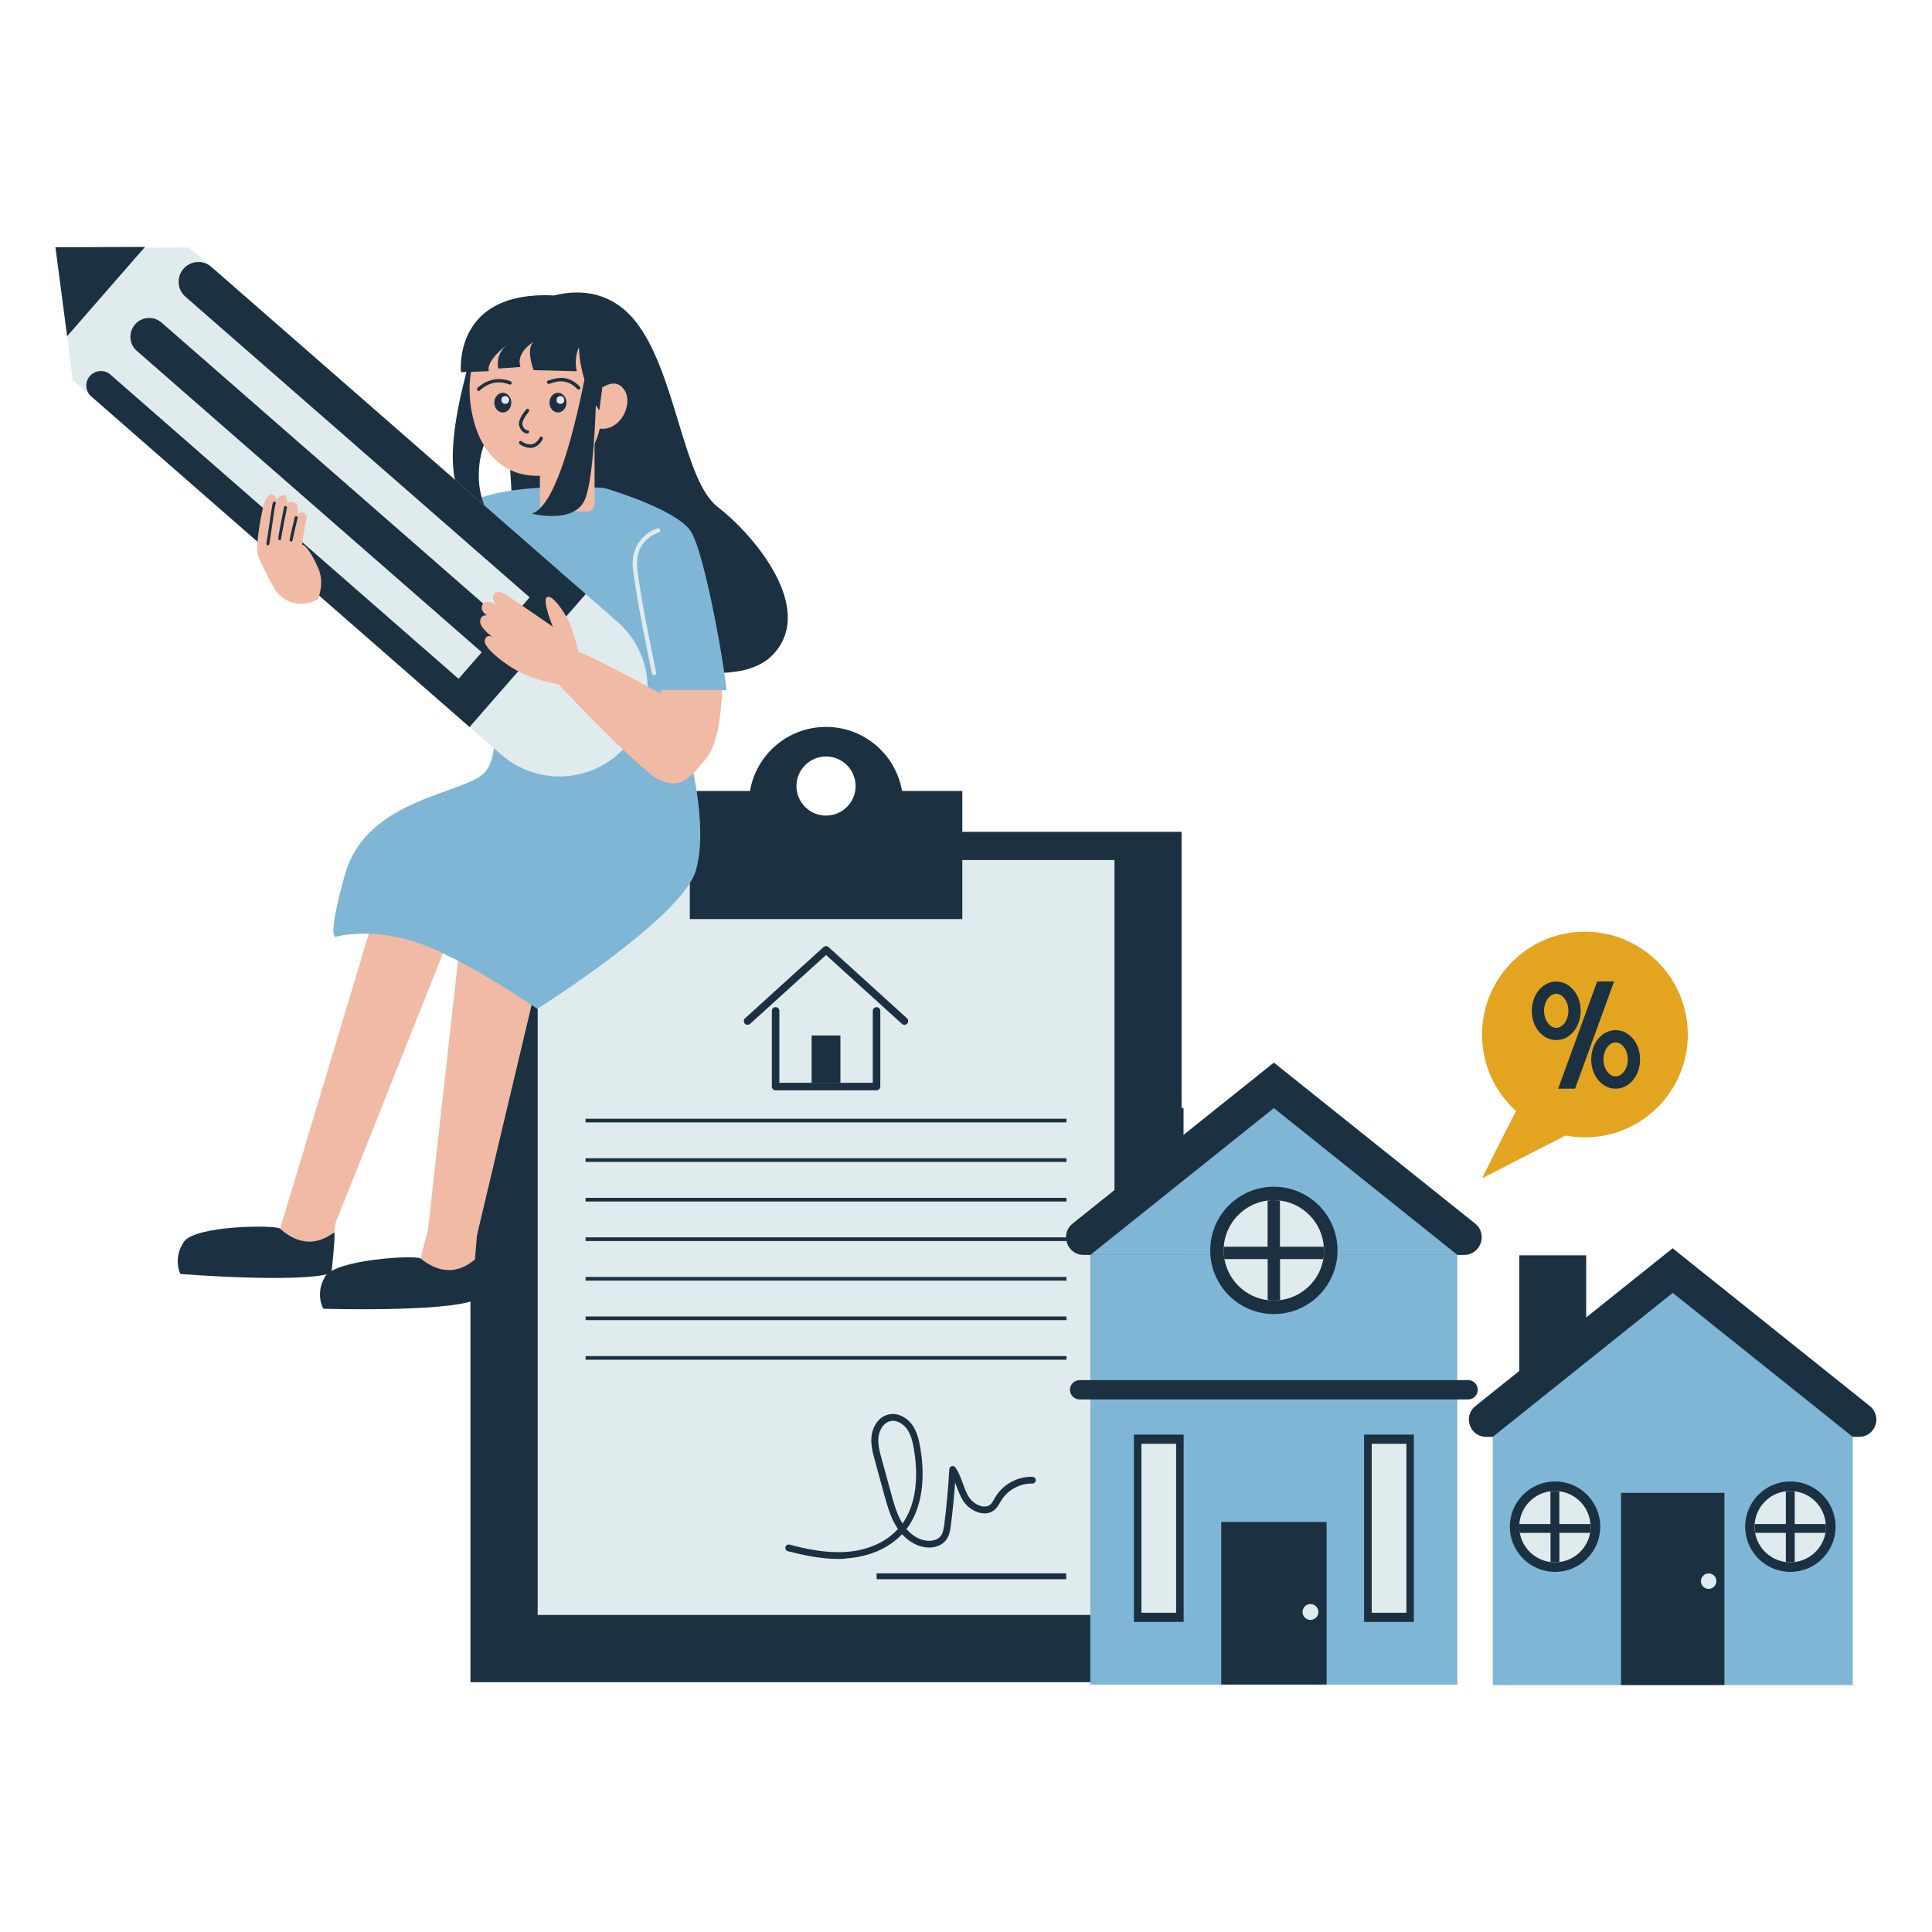 <?xml version="1.0" encoding="utf-8"?>
<svg xmlns="http://www.w3.org/2000/svg" enable-background="new 0 0 2000 2000" viewBox="0 0 2000 2000">
  <g>
    <g>
      <rect fill="#1b3142" height="880.3" width="736.2" x="487" y="861.1"/>
      <rect fill="#dfebed" height="781.5" width="597.1" x="556.6" y="890.3"/>
      <path d="M933.8,818.8c-2.9-16.6-10.8-31.5-22.2-42.9c-14.5-14.5-34.4-23.4-56.5-23.4c-39.5,0-72.3,28.6-78.7,66.3&#xD;&#xA;			h-62.3v132.6h282.1V818.8H933.8z M855.1,844.3c-9.1,0-17.2-3.9-22.8-10.2c-3.8-4.2-6.4-9.5-7.4-15.3c-0.3-1.7-0.4-3.4-0.4-5.1&#xD;&#xA;			c0-16.9,13.7-30.6,30.6-30.6c16.9,0,30.6,13.7,30.6,30.6c0,1.7-0.1,3.4-0.4,5.1c-1,5.8-3.6,11.1-7.4,15.3&#xD;&#xA;			C872.3,840.4,864.2,844.3,855.1,844.3z" fill="#1b3142"/>
      <rect fill="#1b3142" height="3.8" width="497.8" x="606.2" y="1158.1"/>
      <rect fill="#1b3142" height="3.8" width="497.8" x="606.2" y="1403.8"/>
      <rect fill="#1b3142" height="3.8" width="497.8" x="606.2" y="1199"/>
      <rect fill="#1b3142" height="3.8" width="497.8" x="606.2" y="1362.8"/>
      <rect fill="#1b3142" height="3.8" width="497.8" x="606.2" y="1280.9"/>
      <rect fill="#1b3142" height="3.8" width="497.8" x="606.2" y="1240"/>
      <rect fill="#1b3142" height="3.8" width="497.8" x="606.2" y="1321.9"/>
      <rect fill="#1b3142" height="6.1" width="196.2" x="907.5" y="1628.7"/>
      <g>
        <path d="M907.3,1128.7H802.9c-2.1,0-3.9-1.7-3.9-3.9v-78.3c0-2.1,1.7-3.9,3.9-3.9s3.9,1.7,3.9,3.9v74.4h96.7v-74.4&#xD;&#xA;				c0-2.1,1.7-3.9,3.9-3.9s3.9,1.7,3.9,3.9v78.3C911.2,1127,909.5,1128.7,907.3,1128.7z" fill="#1b3142"/>
        <path d="M936.3,1060.9c-0.9,0-1.9-0.3-2.6-1l-78.6-71.3l-78.6,71.3c-1.6,1.4-4.1,1.3-5.5-0.3&#xD;&#xA;				c-1.4-1.6-1.3-4.1,0.3-5.5l81.2-73.7c1.5-1.3,3.7-1.3,5.2,0l81.2,73.7c1.6,1.4,1.7,3.9,0.3,5.5&#xD;&#xA;				C938.5,1060.5,937.4,1060.9,936.3,1060.9z" fill="#1b3142"/>
      </g>
      <rect fill="#1b3142" height="49" width="29.8" x="840.2" y="1071.9"/>
      <path d="M867.7,1613.8c-18.7,0-36.6-4-52.1-8c-1.9-0.5-3-2.4-2.5-4.3c0.5-1.9,2.4-3,4.3-2.5c17.4,4.6,38,9,58.9,7.5&#xD;&#xA;			c21.4-1.6,40-9.6,52.2-22.6c0.3-0.4,0.7-0.7,1-1.1c-0.3-0.4-0.6-0.9-0.9-1.4c-6.7-10.4-9.9-22.2-13.1-33.6l-9.7-35.4&#xD;&#xA;			c-2.2-8.1-4.8-17.3-3.5-26.6c1.3-9.1,7.2-19.4,17.8-21.6c9.7-2.1,19,3.7,24,10.5c5.1,7,7.1,15.4,8.5,23.5&#xD;&#xA;			c3.6,20.6,6.2,57.7-14.2,84.7c6.1,7,13.8,11.4,21.5,12.1c4.5,0.4,10.5-0.6,13.8-4.8c2.5-3.1,3.2-7.5,3.9-12.6&#xD;&#xA;			c2.3-18.7,4.1-37.8,5.1-56.6c0.1-1.5,1.1-2.8,2.6-3.2c1.5-0.4,3,0.2,3.8,1.4c3.5,5.1,5.6,10.9,7.6,16.4c1.8,5,3.6,9.8,6.2,14&#xD;&#xA;			c3.2,5.1,9.2,9.2,14.6,9.9c3.2,0.4,5.9-0.3,8-2.3c1.5-1.4,2.6-3.3,3.7-5.4c0.4-0.7,0.8-1.5,1.3-2.2c7.9-13.1,23-21.3,38.3-20.8&#xD;&#xA;			c1.9,0.1,3.5,1.7,3.4,3.6c-0.1,1.9-1.6,3.4-3.6,3.4c-12.6-0.4-25.5,6.6-32.1,17.5c-0.4,0.7-0.8,1.3-1.2,2&#xD;&#xA;			c-1.4,2.4-2.8,4.9-5.1,7.1c-3.6,3.4-8.4,4.8-13.7,4.1c-7.4-1-15.3-6.2-19.6-13.1c-3-4.9-5-10.2-6.9-15.3c-0.4-1.2-0.8-2.3-1.3-3.4&#xD;&#xA;			c-1,14.6-2.5,29.3-4.3,43.8c-0.7,5.9-1.7,11.5-5.3,16.1c-4.3,5.3-11.7,8.1-19.9,7.3c-9.1-0.8-18.2-5.8-25.4-13.7&#xD;&#xA;			c-0.1,0.1-0.2,0.2-0.3,0.3c-13.5,14.2-33.6,23-56.8,24.7C873.8,1613.7,870.8,1613.8,867.7,1613.8z M924.4,1470.8&#xD;&#xA;			c-0.9,0-1.8,0.1-2.6,0.3c-7.2,1.6-11.4,9.3-12.3,15.8c-1.1,7.9,1.2,16.3,3.3,23.8l9.7,35.4c2.9,10.7,6,21.7,11.8,31&#xD;&#xA;			c17.5-24.7,15-58.6,11.7-77.5c-1.3-7.3-3.1-14.8-7.3-20.6C935.4,1474.7,930.1,1470.8,924.4,1470.8z" fill="#1b3142"/>
      <path d="M555.3,312.5c0,0,61.2-32.2,102.9,20.6s48.9,164.3,84.9,191.8c36,27.6,102.1,104.3,57.5,152.3&#xD;&#xA;			c-44.6,48-177.7-8-177.7-8s-86.3-84.8-91.3-134c-5-49.1-9-184.6-9-184.6L555.3,312.5z" fill="#1b3142"/>
      <path d="M435.4,1302.8c0,0,16.1-64.9,18.3-62.8c2.2,2.1,40.7,8.6,41.7,9.8c1,1.2-3.8,54.3-3.8,54.3&#xD;&#xA;			s-23.7,35.3-24.8,34c-1-1.2-32.3-17.9-32.3-17.9L435.4,1302.8z" fill="#f1baa4"/>
      <path d="M289.9,1271.9c0,0,19.3-64,21.4-61.8s40.2,10.6,41.2,11.9c1,1.3-6.5,54.1-6.5,54.1s-25.5,34.1-26.5,32.8&#xD;&#xA;			s-31.4-19.5-31.4-19.5L289.9,1271.9z" fill="#f1baa4"/>
      <path d="M443,1273.3c25.8,18.6,50.9,4.8,50.9,4.8l56.4-237.8l4.2-17.7c-19.4-13-47.5-30.9-78.3-46.4&#xD;&#xA;			c-0.7,6.2-1.4,12.3-2.1,18.5C458.3,1135.7,443,1273.3,443,1273.3z" fill="#f1baa4"/>
      <path d="M296.3,1251c0,0,19.4,18.9,51,15.1c0,0,56.4-141.3,111.2-279.2c2.2-5.4,4.3-10.8,6.5-16.2&#xD;&#xA;			c-25.4-12.1-52-22-76.6-26.1l-6.6,22L296.3,1251z" fill="#f1baa4"/>
      <path d="M435.4,1302.8c-4.7-3.8-88.2,0.8-98.9,18.8c-10.7,18-1.8,33.2-1.8,33.2s124.3,3.7,156.2-8.7&#xD;&#xA;			c0,0,2.4-41.5,0.8-41.9C490,1303.7,468.1,1329.2,435.4,1302.8z" fill="#1b3142"/>
      <path d="M289.9,1271.9c-4.5-4-88.1-3.6-99.7,13.8c-11.5,17.4-3.5,33.1-3.5,33.1s123.9,9.9,156.4-0.9&#xD;&#xA;			c0,0,4.5-41.3,2.9-41.9C344.4,1275.4,321.2,1299.9,289.9,1271.9z" fill="#1b3142"/>
      <path d="M348.9,969.4c0,0,12.8-3.4,33-2.8c15.3,0.4,34.8,3.2,56.2,11.4c6.6,2.5,13.5,5.5,20.5,8.9&#xD;&#xA;			c5.1,2.4,10.3,5,15.5,7.7c32,16.7,63.5,37.2,76.2,45.7c3.8,2.5,5.9,4,5.9,4s149.7-94,164.1-143c14.4-48.9-9.6-131.4-9.6-131.4&#xD;&#xA;			l8.5-55.4h32.3c2.9,1.9-20.7-142.2-36.9-165.3c-16.3-23-89.2-44.1-89.2-44.1s-125.7-8.6-148.7,24c-23,32.6-30.3,165-30.3,165&#xD;&#xA;			l15.9,2.7l40.3,6.9c0,0,1.4,4.7,3.2,12.1c5.5,23.4,14.2,74.1-9.9,88.7c-0.1,0.1-0.2,0.1-0.3,0.2c-16,9.5-45.7,16.5-73.9,30.3&#xD;&#xA;			c-28.2,13.8-54.9,34.4-64.9,71.2C336.4,979.9,348.9,969.4,348.9,969.4z" fill="#7fb6d5"/>
      <path d="M677.1,714.4L677.1,714.4L677.1,714.4C677.2,714.4,677.1,714.4,677.1,714.4z" fill="#f1baa4"/>
      <path d="M677.1,699c0.2,0,0.3,0,0.5-0.1c1.2-0.3,2-1.5,1.7-2.7c-0.2-0.8-16.6-77.7-19.6-108.4&#xD;&#xA;			c-2.9-28.9,21.1-36.3,22.2-36.6c1.2-0.3,1.9-1.6,1.5-2.8c-0.3-1.2-1.6-1.9-2.8-1.5c-0.3,0.1-28.6,8.7-25.4,41.3&#xD;&#xA;			c3.1,30.9,19.6,108.1,19.7,108.9C675.2,698.2,676.1,699,677.1,699z" fill="#dfebed"/>
      <path d="M485.1,374.9c0.9,4.9-48.1,150.4,19.2,154.6c0,0-19.2-32.2-0.6-76.2C522.4,409.2,485.1,374.9,485.1,374.9z" fill="#1b3142"/>
      <path d="M608,529.5h-41.6c-4.1,0-7.5-3.3-7.5-7.5v-79.1h56.6V522C615.5,526.1,612.1,529.5,608,529.5z" fill="#f1baa4"/>
      <path d="M623.6,400.6c0.1,1.5,13.8-11,23,3.5c9.2,14.5-4.6,42.4-25.8,39.6c0,0-6.4,37.8-41,46&#xD;&#xA;			c-34.6,8.1-62.6-0.4-80.3-31.1c-17.7-30.8-24.7-103.6,23-117S616.9,334.1,623.6,400.6z" fill="#f1baa4"/>
      <path d="M597.7,402.8c-11-11.6-22.3-7.7-27.2-6c-1.8,0.6-3,1-3.9,0c-0.7-0.7-0.6-1.8,0.1-2.5c0.4-0.4,1-0.5,1.5-0.5&#xD;&#xA;			c0.3-0.1,0.8-0.3,1.2-0.4c5-1.7,18.4-6.4,30.9,6.9c0.7,0.7,0.6,1.8-0.1,2.5c-0.3,0.3-0.8,0.5-1.2,0.5&#xD;&#xA;			C598.5,403.4,598,403.2,597.7,402.8z M569.1,394.5L569.1,394.5L569.1,394.5z" fill="#1b3142"/>
      <path d="M495.5,404.8c0.5,0,1-0.2,1.3-0.6c0.5-0.5,12.4-13.3,30.5-6.2c0.9,0.4,1.9-0.1,2.3-1c0.4-0.9-0.1-1.9-1-2.3&#xD;&#xA;			c-20.4-8-34.3,7-34.4,7.1c-0.7,0.7-0.6,1.8,0.1,2.5C494.7,404.7,495.1,404.8,495.5,404.8z" fill="#1b3142"/>
      <path d="M537.7,441.6c-2.2-5.9,3.5-13.3,6-16.4c0.3-0.3,0.6-0.7,0.7-0.9c0.3-0.6,0.9-1.1,1.6-1.1c1,0,1.8,0.8,1.8,1.8&#xD;&#xA;			c0,0.7-0.3,1.1-1.3,2.4c-1.9,2.4-7,9-5.5,13c1.8,4.9,4.8,4.9,4.9,4.9c1,0,1.8,0.7,1.8,1.7c0,1-0.7,1.8-1.7,1.8c0,0,0,0-0.1,0&#xD;&#xA;			C545.2,448.8,540.3,448.5,537.7,441.6z M544.2,424.9C544.2,424.9,544.2,424.9,544.2,424.9C544.2,424.9,544.2,424.9,544.2,424.9z" fill="#1b3142"/>
      <path d="M547.6,463.5c-4.6-0.4-9.8-3.2-10.3-4.8c-0.3-0.9,0.2-1.9,1.1-2.2c0.7-0.2,1.5,0,2,0.6&#xD;&#xA;			c0.7,0.6,5.3,3.6,10,2.8c3.4-0.6,6.2-2.9,8.3-7c0.4-0.9,1.5-1.2,2.4-0.7c0.9,0.4,1.2,1.5,0.7,2.4c-3.8,7.3-9,9.1-13.1,9.1&#xD;&#xA;			C548.3,463.5,547.9,463.5,547.6,463.5z M540.6,457.6C540.6,457.6,540.6,457.6,540.6,457.6C540.6,457.6,540.6,457.6,540.6,457.6z&#xD;&#xA;			 M540.6,457.6C540.6,457.6,540.6,457.6,540.6,457.6C540.6,457.6,540.6,457.6,540.6,457.6z" fill="#1b3142"/>
      <path d="M623.6,400.6l-3.2,24.3c0,0-20-27-21.1-65.5c0,0-5.6,11.4-2.2,24.9l-44.7-1.1c0,0-8.5-22.2,0-29.3&#xD;&#xA;			c0,0-18.8,10.8-13.6,26l-22.9,1.6c0,0-3.9-13.5,8.6-24.4c0,0-21.7,16.4-18.4,27.1l-28.9,1.1c0,0-8.5-79.1,85.8-79.7&#xD;&#xA;			S623.6,400.6,623.6,400.6z" fill="#1b3142"/>
      <ellipse cx="577.6" cy="416.8" fill="#1b3142" rx="8.8" ry="10.2"/>
      <circle cx="580.1" cy="414.1" fill="#dfebed" r="4"/>
      <ellipse cx="520.5" cy="416.8" fill="#1b3142" rx="8.8" ry="10.2"/>
      <circle cx="523" cy="414.1" fill="#dfebed" r="4"/>
      <path d="M607.5,381.1c-1.6,4.6-24.4,141.1-57,150.6c0,0,41.6,10.9,54.1-12.7c12.5-23.5,13.1-137.4,13.1-137.4&#xD;&#xA;			L607.5,381.1z" fill="#1b3142"/>
      <path d="M518.9,781.2L75.4,393.8l-5.9-45.1l-12-91.9l92.7-0.4l45.5-0.2l443.5,387.5c38,33.2,41.9,90.9,8.7,129l0,0&#xD;&#xA;			C614.6,810.5,556.9,814.4,518.9,781.2z" fill="#dfebed"/>
      <polygon fill="#1b3142" points="69.5 348 57.4 256 150.1 255.6"/>
      <path d="M606.4,614.9l-26.9,30.8l-24,27.5l-25.6,29.2l-24,27.5l-19.8,22.7l-15.6-13.6l-15.6-13.6L94.5,410.4&#xD;&#xA;			c-6.3-5.5-6.9-15-1.4-21.2c5.5-6.2,15-6.9,21.2-1.4l360.4,314.9l24-27.5l-357.1-312c-4.5-3.9-6.7-9.4-6.6-15&#xD;&#xA;			c0.1-4.4,1.7-8.8,4.8-12.4c7-8.1,19.3-8.9,27.4-1.9l357.1,312l24-27.5L191.9,307.1c-8.5-7.4-9.4-20.4-1.9-28.9&#xD;&#xA;			c7.4-8.5,20.4-9.4,28.8-1.9l356.3,311.3l7.6,6.7L606.4,614.9z" fill="#1b3142"/>
      <path d="M501.8,663.3c-1.4,7.7,25.5,28.7,43.5,35.8c15.9,6.3,29.6,8.6,32.6,9c11.8,12.5,90.3,94.8,105.9,99.9&#xD;&#xA;			c16.9,5.5,24.5,6.3,48.2-24.2c9.9-12.7,14.3-39.2,15.6-69.5H684c0,2.4,0.1,3.7,0.1,3.7s-2.6-1.4-6.9-3.7c0,0,0,0,0,0&#xD;&#xA;			c-20-10.8-76.3-40.9-77.9-38.9c-1.9-6-6.9-25-11-33.2c-4.8-9.7-16.6-26.9-22-24.1c-5.5,2.8,6,30.7,6,30.7s-47.7-33-48.5-33&#xD;&#xA;			c-0.8,0-7.9-6.1-12.1-0.8c-4,5,1.9,10.6,2.6,11.3c-0.9-0.6-12.2-7.1-14.9-0.2c-2.9,7.3,5.1,10.7,4.4,10.9&#xD;&#xA;			c-0.6,0.2-5.5-1.2-6.7,5.5c-1.2,6.4,11,15.8,12.1,16.5C508.4,658.9,503.1,656.1,501.8,663.3z" fill="#f1baa4"/>
      <path d="M281.9,512.1c4.6,1.6,4.1,5.5,4.1,5.5s3.3-5,7.6-5.1c4.3-0.1,3.8,9.2,3.8,9.2s1.9-3.6,7.4-1.4&#xD;&#xA;			c5.4,2.3,3.2,12.4,3.2,12.4c6.7-6.5,9.9,2.4,9.9,2.4s-6.8,29.3-4.6,29c2.2-0.3,9.3,8,16.2,24.2c6.7,15.6,0,29.9,0,31.7&#xD;&#xA;			c-0.7,0.4-1.5,0.8-2.3,1.2c-15.8,8.3-35.3,2.7-43.8-13c-7.5-13.9-14.8-28.1-16.2-32.9c-2.9-10.3,2.3-36.6,4.3-46.5&#xD;&#xA;			C273.5,518.9,277.3,510.5,281.9,512.1z" fill="#f1baa4"/>
      <path d="M285.3,519.9c0.1,0.1,0.1,0.2,0.2,0.3c0.2,0.5,0.1,1-0.2,1.3c-0.7,2-2.8,16.7-4.2,26.4&#xD;&#xA;			c-2.1,14.6-2.2,15.3-2.5,15.8c-0.4,0.7-1.3,1-2.1,0.6c-0.7-0.4-0.9-1.2-0.7-1.9c0.3-1,1.3-8.1,2.3-14.9c4-27.7,4.1-27.8,5.4-28.2&#xD;&#xA;			C284.2,519,284.9,519.3,285.3,519.9z" fill="#1b3142"/>
      <path d="M296.8,524.6c0.2,0.3,0.3,0.7,0.2,1.1c-2.2,11.3-5.8,29.6-6,31.8c0.1,0.4,0,0.7-0.2,1.1&#xD;&#xA;			c-0.5,0.7-1.4,0.9-2.1,0.4c-1.1-0.7-1.3-0.8,5.3-33.9c0.2-0.8,1-1.4,1.8-1.2C296.3,524.1,296.6,524.3,296.8,524.6z" fill="#1b3142"/>
      <path d="M307.9,535c0.2,0.3,0.3,0.8,0.2,1.2c-1.4,5.8-5,21.2-5.3,23.1c-0.1,0.8-0.9,1.4-1.7,1.3&#xD;&#xA;			c-0.8-0.1-1.4-0.9-1.3-1.7c0.3-2.5,5.1-22.6,5.3-23.4c0.2-0.8,1-1.3,1.8-1.1C307.4,534.5,307.7,534.7,307.9,535z" fill="#1b3142"/>
      <rect fill="#1b3142" height="91.7" width="70.5" x="1154.7" y="1147.1"/>
      <path d="M1110.4,1266.6l208.3-166.6l208.3,166.6c13.5,10.8,5.8,32.5-11.4,32.5h-393.8&#xD;&#xA;			C1104.6,1299.1,1097,1277.4,1110.4,1266.6z" fill="#1b3142"/>
      <rect fill="#7fb6d5" height="444.8" width="379.9" x="1128.7" y="1299.1"/>
      <polygon fill="#7fb6d5" points="1128.7 1299.1 1318.7 1147.1 1508.7 1299.1"/>
      <g>
        <circle cx="1318.7" cy="1294.4" fill="#1b3142" r="65.9"/>
        <path d="M1370.7,1294.4c0,3.1-0.3,6.1-0.8,9c-3.9,22.3-22.1,39.7-44.8,42.5c-2.1,0.3-4.3,0.4-6.4,0.4&#xD;&#xA;				c-2.2,0-4.3-0.1-6.4-0.4c-22.7-2.8-40.8-20.2-44.8-42.5c-0.5-2.9-0.8-6-0.8-9c0-1.3,0-2.6,0.1-3.8c1.8-24.8,21-44.7,45.4-47.8&#xD;&#xA;				c2.1-0.3,4.3-0.4,6.4-0.4c2.2,0,4.3,0.1,6.4,0.4c24.4,3,43.6,23,45.4,47.8C1370.6,1291.8,1370.7,1293.1,1370.7,1294.4z" fill="#dfebed"/>
        <path d="M1370.7,1294.4c0,3.1-0.3,6.1-0.8,9h-44.8v42.5c-2.1,0.3-4.3,0.4-6.4,0.4c-2.2,0-4.3-0.1-6.4-0.4v-42.5&#xD;&#xA;				h-44.8c-0.5-2.9-0.8-6-0.8-9c0-1.3,0-2.6,0.1-3.8h45.4v-47.8c2.1-0.3,4.3-0.4,6.4-0.4c2.2,0,4.3,0.1,6.4,0.4v47.8h45.4&#xD;&#xA;				C1370.6,1291.8,1370.7,1293.1,1370.7,1294.4z" fill="#1b3142"/>
      </g>
      <path d="M1519.8,1428.7h-402.2c-5.5,0-10,4.5-10,10l0,0c0,5.5,4.5,10,10,10h402.2c5.5,0,10-4.5,10-10l0,0&#xD;&#xA;			C1529.8,1433.1,1525.3,1428.7,1519.8,1428.7z" fill="#1b3142"/>
      <rect fill="#1b3142" height="168.3" width="109.1" x="1264.2" y="1575.5"/>
      <g>
        <g>
          <rect fill="#1b3142" height="193.9" width="51.5" x="1412.1" y="1485.1"/>
          <rect fill="#dfebed" height="174.9" width="35.9" x="1420" y="1494.6"/>
        </g>
        <g>
          <rect fill="#1b3142" height="193.9" width="51.5" x="1173.8" y="1485.1"/>
          <rect fill="#dfebed" height="174.9" width="35.9" x="1181.6" y="1494.6"/>
        </g>
      </g>
      <circle cx="1356.6" cy="1668.7" fill="#dfebed" r="8.2"/>
      <rect fill="#1b3142" height="125.9" width="69.2" x="1572.8" y="1299.5"/>
      <path d="M1527.3,1455.6l204.2-163.4l204.2,163.4c13.2,10.6,5.7,31.8-11.2,31.8h-386.2&#xD;&#xA;			C1521.6,1487.4,1514.1,1466.1,1527.3,1455.6z" fill="#1b3142"/>
      <rect fill="#7fb6d5" height="257" width="372.6" x="1545.3" y="1487.4"/>
      <polygon fill="#7fb6d5" points="1545.3 1487.4 1731.6 1338.4 1917.9 1487.4"/>
      <rect fill="#1b3142" height="198.9" width="107" x="1678.1" y="1545.4"/>
      <circle cx="1768.8" cy="1636.8" fill="#dfebed" r="8"/>
      <g>
        <g>
          <circle cx="1853.4" cy="1580.4" fill="#1b3142" r="46.8"/>
          <path d="M1890.3,1580.4c0,2.2-0.2,4.3-0.6,6.4c-2.8,15.8-15.7,28.2-31.8,30.2c-1.5,0.2-3,0.3-4.6,0.3&#xD;&#xA;					c-1.5,0-3.1-0.1-4.6-0.3c-16.1-2-29-14.3-31.8-30.2c-0.4-2.1-0.6-4.2-0.6-6.4c0-0.9,0-1.8,0.1-2.7c1.3-17.6,14.9-31.8,32.2-33.9&#xD;&#xA;					c1.5-0.2,3-0.3,4.6-0.3c1.5,0,3.1,0.1,4.6,0.3c17.3,2.1,30.9,16.3,32.2,33.9C1890.2,1578.6,1890.3,1579.5,1890.3,1580.4z" fill="#dfebed"/>
          <path d="M1890.3,1580.4c0,2.2-0.2,4.3-0.6,6.4h-31.8v30.2c-1.5,0.2-3,0.3-4.6,0.3c-1.5,0-3.1-0.1-4.6-0.3v-30.2&#xD;&#xA;					H1817c-0.4-2.1-0.6-4.2-0.6-6.4c0-0.9,0-1.8,0.1-2.7h32.2v-33.9c1.5-0.2,3-0.3,4.6-0.3c1.5,0,3.1,0.1,4.6,0.3v33.9h32.2&#xD;&#xA;					C1890.2,1578.6,1890.3,1579.5,1890.3,1580.4z" fill="#1b3142"/>
        </g>
        <g>
          <circle cx="1609.8" cy="1580.4" fill="#1b3142" r="46.8"/>
          <path d="M1646.7,1580.4c0,2.2-0.2,4.3-0.6,6.4c-2.8,15.8-15.7,28.2-31.8,30.2c-1.5,0.2-3,0.3-4.6,0.3&#xD;&#xA;					s-3.1-0.1-4.6-0.3c-16.1-2-29-14.3-31.8-30.2c-0.4-2.1-0.6-4.2-0.6-6.4c0-0.9,0-1.8,0.1-2.7c1.3-17.6,14.9-31.8,32.2-33.9&#xD;&#xA;					c1.5-0.2,3-0.3,4.6-0.3s3.1,0.1,4.6,0.3c17.3,2.1,30.9,16.3,32.2,33.9C1646.6,1578.6,1646.7,1579.5,1646.7,1580.4z" fill="#dfebed"/>
          <path d="M1646.7,1580.4c0,2.2-0.2,4.3-0.6,6.4h-31.8v30.2c-1.5,0.2-3,0.3-4.6,0.3s-3.1-0.1-4.6-0.3v-30.2h-31.8&#xD;&#xA;					c-0.4-2.1-0.6-4.2-0.6-6.4c0-0.9,0-1.8,0.1-2.7h32.2v-33.9c1.5-0.2,3-0.3,4.6-0.3s3.1,0.1,4.6,0.3v33.9h32.2&#xD;&#xA;					C1646.6,1578.6,1646.7,1579.5,1646.7,1580.4z" fill="#1b3142"/>
        </g>
      </g>
      <g>
        <path d="M1640.7,964.5c-58.8,0-106.5,47.7-106.5,106.5c0,31.4,13.6,59.6,35.2,79.1c-11.5,22.2-35.2,69.7-35.2,69.7&#xD;&#xA;				l86.4-44.3c6.5,1.2,13.2,1.9,20.1,1.9c58.8,0,106.5-47.7,106.5-106.5C1747.2,1012.2,1699.6,964.5,1640.7,964.5z" fill="#e3a420"/>
      </g>
      <g>
        <path d="M1672.5,1127c-7.1,0-13.6-3.4-18.4-9.4c-4.5-5.6-6.9-13.1-6.9-20.9s2.5-15.3,6.9-20.9&#xD;&#xA;				c4.8-6.1,11.4-9.4,18.4-9.4c7.1,0,13.6,3.4,18.4,9.4c4.5,5.6,6.9,13.1,6.9,20.9s-2.5,15.3-6.9,20.9&#xD;&#xA;				C1686.1,1123.7,1679.5,1127,1672.5,1127z M1672.5,1079.1c-6.8,0-12.6,8-12.6,17.6s5.8,17.6,12.6,17.6c6.8,0,12.6-8,12.6-17.6&#xD;&#xA;				S1679.3,1079.1,1672.5,1079.1z" fill="#1b3142"/>
        <g>
          <polygon fill="#1b3142" points="1630.5 1127 1613 1127 1653.4 1016 1670.9 1016"/>
          <path d="M1611,1076.7c-7.1,0-13.6-3.4-18.4-9.4c-4.5-5.6-6.9-13.1-6.9-20.9s2.5-15.3,6.9-20.9&#xD;&#xA;					c4.8-6.1,11.4-9.4,18.4-9.4s13.6,3.4,18.4,9.4c4.5,5.6,6.9,13.1,6.9,20.9s-2.5,15.3-6.9,20.9&#xD;&#xA;					C1624.6,1073.4,1618.1,1076.7,1611,1076.7z M1611,1028.8c-6.8,0-12.6,8-12.6,17.6c0,9.5,5.8,17.6,12.6,17.6&#xD;&#xA;					c6.8,0,12.6-8,12.6-17.6C1623.6,1036.9,1617.8,1028.8,1611,1028.8z" fill="#1b3142"/>
        </g>
      </g>
    </g>
  </g>
</svg>